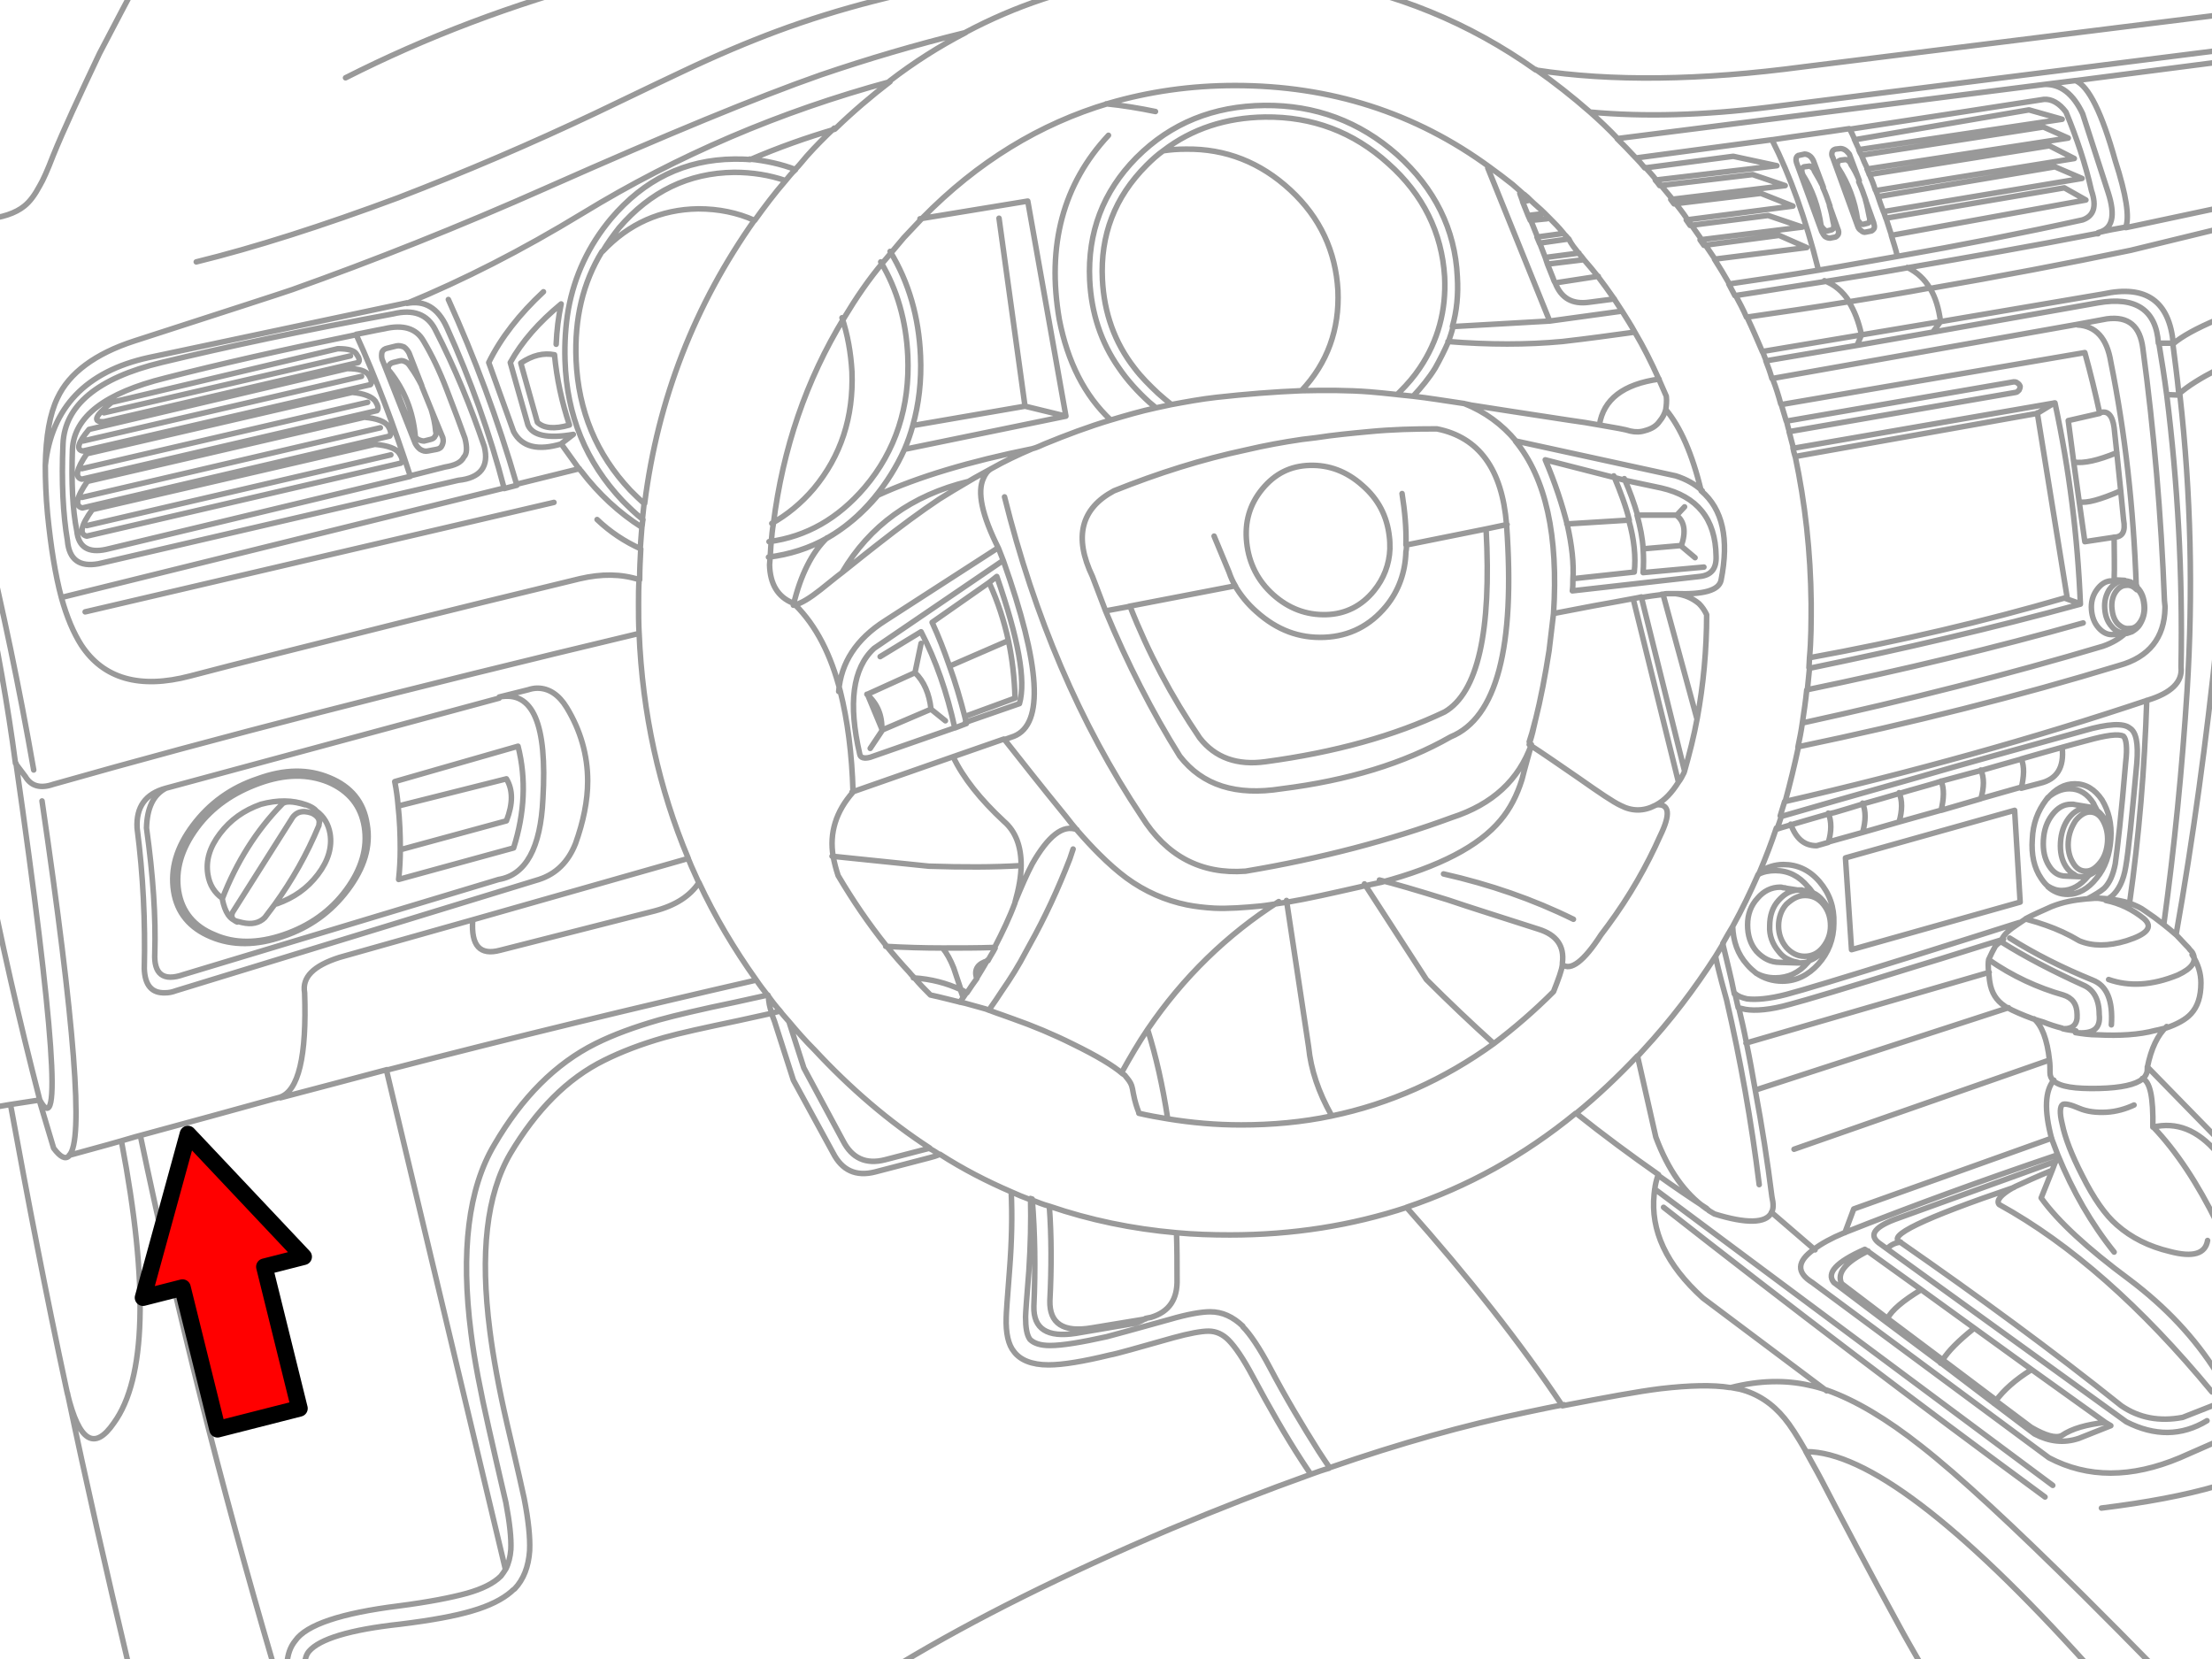 <?xml version="1.0" encoding="utf-8"?>

<!DOCTYPE svg PUBLIC "-//W3C//DTD SVG 1.1//EN" "http://www.w3.org/Graphics/SVG/1.1/DTD/svg11.dtd">
<svg version="1.1" id="Layer_1" xmlns="http://www.w3.org/2000/svg" xmlns:xlink="http://www.w3.org/1999/xlink" x="0px" y="0px"
	 width="400px" height="300px" viewBox="0 0 400 300" enable-background="new 0 0 400 300" xml:space="preserve">
<path fill="none" stroke="#999999" stroke-linecap="round" stroke-linejoin="round" stroke-miterlimit="3" d="M372.906,21.566
	l-36.792,5.499c0.102,0.3,0.302,0.7,0.5,1l32.894-5.099l4.499,1.999l-36.393,5.599c0.102,0.3,0.302,0.6,0.4,1l32.592-5.199
	l4.499,2.301l-35.892,5.797c0.101,0.4,0.301,0.701,0.399,1.101l31.991-5.397l4.899,2.099l-35.893,5.999
	c0.102,0.4,0.301,0.8,0.4,1.199l32.292-5.498l3.898,2.199l-35.19,6.398c0.398,1.299,0.8,2.499,1.1,3.799
	c11.397-2,22.594-4.199,33.491-6.598c2-0.7,2.6-2.398,1.6-5.299c-1.1-4.899-2.698-9.598-4.599-14.197
	c-1.199-1.6-2.599-2.398-3.999-2.299c-11.497,1.8-23.294,3.599-35.091,5.398c0.3,0.601,0.6,1.2,0.898,1.899l31.492-5.397
	L372.906,21.566L372.906,21.566z M376.606,20.567l4.6,14.196c1.399,4.299,0.801,6.697-1.8,7.298c1.601-0.399,3.299-0.7,4.999-1
	c0.699-1.799,0.101-5.798-1.898-11.997c-2.4-8.598-4.801-13.497-7.198-14.497l-5.6,0.7
	C372.607,15.168,374.906,16.969,376.606,20.567z M343.115,46.36c-4.698,0.8-9.396,1.7-14.297,2.5
	c-5.298,0.899-10.697,1.699-16.196,2.5l1.102,2.099c5.397-0.799,10.697-1.699,15.996-2.5c4.998-0.799,9.997-1.599,14.996-2.498
	c11.597-2,22.994-4,34.292-6.199c0.1,0,0.198,0,0.299,0h0.101 M384.405,41.162l0.999-0.199l15.497-3.299 M344.913,48.36
	c1.8,0.9,3.1,2.101,4.1,3.8c12.696-2.201,24.794-4.5,36.291-6.898l15.597-3.799 M375.406,14.568L400.9,11.27 M333.717,27.166
	c-0.301-0.2-0.602-0.301-0.9-0.301l-0.898,0.101c-0.301,0.1-0.5,0.2-0.601,0.5s-0.101,0.7,0.101,1l4.498,12.396
	c0.101,0.4,0.399,0.7,0.601,0.8c0.3,0.301,0.6,0.4,0.899,0.301l1-0.2c0.199-0.101,0.399-0.3,0.5-0.5c0.101-0.3,0-0.601-0.101-1
	l-1.5-4.199c0.3,1,0.5,2.101,0.7,3.099c0.1,0.301,0.1,0.601,0.1,0.801c-0.1,0.199-0.198,0.399-0.398,0.399l-0.8,0.2
	c-0.2,0-0.5,0-0.602-0.3c-0.2-0.2-0.398-0.4-0.499-0.7l-3.5-9.396c-0.1-0.301-0.1-0.601,0-0.801c0.102-0.199,0.2-0.3,0.5-0.399
	l0.8-0.101c0.2,0,0.4,0,0.601,0.2c0.301,0.2,0.399,0.399,0.5,0.7c0.601,0.9,1.101,1.898,1.5,2.898l-1.801-4.799
	C334.216,27.666,334.017,27.365,333.717,27.166z M335.317,25.166c0.3,0.6,0.5,1.199,0.899,1.898 M338.016,31.465
	c0.398,0.899,0.8,1.899,1.1,2.898 M336.615,28.065c0.302,0.8,0.7,1.7,1.102,2.5 M327.218,28.166c-0.3-0.2-0.601-0.301-0.899-0.301
	l-0.898,0.2c-0.302,0-0.5,0.2-0.602,0.5c-0.1,0.3,0,0.7,0.102,1l4.499,12.297c0.198,0.399,0.398,0.7,0.6,0.899
	c0.3,0.199,0.6,0.3,0.899,0.3l1-0.2c0.199-0.1,0.398-0.3,0.5-0.5c0.1-0.3,0.1-0.6-0.102-1l-1.499-4.199c0.3,1,0.5,2,0.7,3.1
	c0.1,0.3,0.1,0.5,0.1,0.8c-0.1,0.3-0.199,0.399-0.399,0.5l-0.8,0.2c-0.2,0-0.399-0.1-0.601-0.301c-0.2-0.199-0.398-0.399-0.5-0.699
	l-3.397-9.397c-0.102-0.3-0.102-0.6-0.102-0.8c0.102-0.2,0.2-0.3,0.4-0.4l0.8-0.1c0.199-0.1,0.399,0,0.6,0.2
	c0.3,0.2,0.399,0.399,0.499,0.7c0.602,1,1.102,1.898,1.602,2.898l-1.8-4.799C327.718,28.666,327.519,28.365,327.218,28.166
	L327.218,28.166z M341.015,39.362l1,3.099 M330.916,37.264c-0.398-1.2-0.8-2.299-1.3-3.398 M332.416,30.364
	c1.8,2.8,3,5.898,3.5,9.398 M325.919,31.465c1.799,2.799,2.897,5.898,3.397,9.397 M337.416,36.264c-0.4-1.2-0.802-2.299-1.302-3.398
	 M339.615,35.563c0.3,0.899,0.601,1.8,0.999,2.799 M349.013,52.16c1,1.599,1.6,3.698,1.898,5.998l29.394-4.998
	c7.798-1.701,11.997,1.299,12.697,8.998c1.5-1.301,4.197-2.8,7.998-4.399 M350.911,58.158l-1.398,1.899l29.893-5.299
	c6.798-1.2,10.497,1.3,10.897,7.298h2.6c0.399,3.099,0.799,6.099,1.1,9.197c1.699-1.5,4-2.898,6.898-4.398 M329.918,50.76
	c1.799,0.699,3.299,1.898,4.498,3.799c4.998-0.8,9.896-1.6,14.695-2.499 M350.911,58.158l-14.297,2.399l-0.799,1.899l13.696-2.399
	 M334.317,54.559c1,1.6,1.799,3.6,2.299,5.999l-17.896,2.999c0.2,0.6,0.5,1.199,0.7,1.8 M376.705,112.645
	c-15.896,4.499-32.593,8.498-49.987,12.098c-0.199,2-0.499,3.998-0.799,5.998c19.193-4.199,37.29-8.798,54.386-13.896
	c1.7-0.601,3-1.399,3.999-2.3h-0.101l-2,0.201c-0.999,0.1-1.898-0.301-2.698-1.199c-0.8-0.9-1.199-2-1.3-3.299
	c-0.101-1.301,0.199-2.5,0.899-3.5c0.699-1,1.499-1.6,2.499-1.699h0.7c0.1-2.699,0-5.299,0-7.898l-5.299,0.801l-1-7.099
	l-0.999-7.198l-1-7.598l5.697-1.301c-0.8-3.698-1.698-7.397-2.698-10.997l-54.888,9.397l0.9,3l41.089-7.099c0.301,0,0.5,0,0.7,0.2
	c0.2,0.101,0.4,0.3,0.5,0.6c0,0.301-0.1,0.5-0.2,0.7c-0.199,0.2-0.398,0.399-0.6,0.399l-40.989,7.1c0.3,1,0.5,2,0.799,2.999
	l47.288-8.198c2.601,12.098,4.101,24.194,4.601,36.391c-15.696,4.3-31.992,8.099-48.988,11.598l-0.399,3.999 M324.219,80.953
	c0.1,0.5,0.2,1,0.398,1.6l43.79-7.799l3.101-1.898 M390.403,62.158c0.5,2.998,1,6.098,1.399,9.196l2.398,0.101
	c2,17.896,2.399,35.69,1.3,53.387c-0.898,14.197-2.3,28.293-4.198,42.189 M335.817,62.457l-16.496,2.799
	c0.399,1,0.799,2.099,1.101,3.199l55.186-9.797l5.399-1c3.898-0.5,5.999,1.299,6.498,5.397c2,14.896,3.3,30.093,3.898,45.589l0.1,1
	v0.299c-0.1,5.399-2.898,8.898-8.298,10.398c-17.995,5.499-37.391,10.396-57.984,14.695c-0.7,3.299-1.5,6.599-2.399,9.897
	c22.994-5.299,44.889-11.397,65.483-18.295c4.299-1.3,6.397-3.299,6.099-5.999c0.3-16.896-0.6-33.292-2.6-49.288 M375.705,58.758
	c3.301,0.199,5.3,2.398,5.998,6.697c2.601,12.897,4.101,26.395,4.601,40.49l0.2,0.301c0.799,0.799,1.198,1.898,1.299,3.198
	s-0.2,2.399-0.799,3.399c-0.4,0.699-1,1.1-1.5,1.4c-0.302,0.1-0.601,0.199-0.9,0.299h-0.3 M379.704,74.653
	c1.399-0.5,2.301,0.4,2.601,2.699l0.5,4.699l0.699,6.799l0.5,5.099c0.399,2.199-0.2,3.199-1.801,3.199 M375.007,83.552
	c1.799,0.3,4.397-0.3,7.798-1.7 M376.006,90.75c1.3,0.299,3.799-0.4,7.498-2 M237.84-3.727c14.497,2.398,27.793,7.798,39.891,16.396
	c13.597,2.099,29.793,1.898,48.488-0.601L400.8,2.771 M386.404,105.945v0.301c0,0.1,0.102,0.199,0.102,0.299l0.198,0.201
	c0.601,0.699,0.899,1.6,1,2.698c0.101,1.101-0.101,2.101-0.6,2.899c-0.5,0.8-1.1,1.3-2,1.3l-0.699,0.799 M384.203,114.443
	c-0.3,0-0.601,0-0.898-0.1c-0.5-0.2-1-0.5-1.4-1c-0.8-0.9-1.199-1.899-1.3-3.299c-0.1-1.301,0.2-2.399,0.8-3.399
	c0.5-0.7,1.102-1.2,1.8-1.5c0.2-0.101,0.399-0.101,0.601-0.2h0.399l-2-0.1 M384.304,105.047c0.3,0,0.7,0.1,1,0.199
	c0.398,0.201,0.7,0.4,1,0.701 M385.004,113.645c-0.801,0.1-1.5-0.3-2.101-0.9c-0.6-0.699-0.898-1.599-1-2.699
	c-0.1-1.1,0.102-2.1,0.602-2.898c0.5-0.8,1.198-1.3,1.999-1.3c0.698-0.101,1.3,0.2,1.898,0.8 M368.407,74.653l5.398,33.392
	l-0.5,0.101l2.799,1 M370.008,144.637c-1.5,2-2.4,4.299-2.5,7.099c-0.199,2.8,0.3,5.198,1.6,7.099c0.4,0.6,0.8,1.1,1.2,1.398
	c0.8,0.5,1.6,0.801,2.499,0.801c1.8,0,3.398-0.9,4.799-2.601l0.1-0.101c-0.398,0.101-0.799,0.201-1.198,0.201h-0.4l-2.499-0.102
	c-1.3,0-2.299-0.6-3.099-1.898c-0.802-1.3-1.101-2.8-1-4.6c0.1-1.801,0.6-3.299,1.6-4.6c0.999-1.299,2.1-1.899,3.399-1.899h0.398
	l0.5,0.101l2.399,0.399c0.398,0.101,0.898,0.2,1.3,0.399c-0.2-0.399-0.4-0.699-0.5-1c-1.102-1.799-2.6-2.698-4.399-2.698
	c-1.398,0-2.698,0.6-3.897,1.599L370.008,144.637L370.008,144.637z M372.906,135.14c-2.5,0.7-4.999,1.399-7.397,2.099
	c0.6,1.4,0.5,3.1,0,5.299l3.398-0.899C371.906,140.938,373.307,138.838,372.906,135.14c1.399-0.399,2.898-0.8,4.398-1.2
	c3.6-1,5.799-1.299,6.698-0.799c0.5,0.5,0.699,2.1,0.399,4.6c-0.801,9.598-1.5,15.695-1.898,18.494c-0.4,2-1,3.398-2,4.398
	c-0.7,0.601-1.699,1.199-2.999,1.9l1.3-0.102h0.898l1.601,0.102c0.1-0.102,0.3-0.301,0.5-0.4c1.3-1.1,2.198-2.898,2.6-5.398
	c0.5-2.799,1.101-8.998,1.999-18.695c0.3-3.599-0.1-5.697-1.3-6.397c-1.1-0.899-3.898-0.8-8.298,0.5
	c-11.497,3.198-21.694,5.999-30.593,8.598c-10.197,2.899-18.296,5.199-24.095,6.898c-0.198,0.7-0.5,1.5-0.8,2.3
	c0.8-0.3,1.7-0.5,2.601-0.8c2.1-0.601,4.397-1.3,6.897-2l0.899-0.2c1.699-0.5,3.398-1,5.299-1.6c2.1-0.601,4.299-1.2,6.599-1.9
	c0.999-0.3,1.999-0.6,3.1-0.898c1.398-0.4,2.898-0.801,4.398-1.301c2.3-0.6,4.698-1.3,7.099-1.898
	c2.398-0.7,4.898-1.399,7.397-2.101 M376.205,158.533c-0.399,0-0.8-0.101-1.1-0.399c-0.6-0.3-1.1-0.8-1.5-1.399
	c-0.8-1.199-1.1-2.699-1-4.398c0.102-1.699,0.602-3.198,1.5-4.398c0.7-0.898,1.499-1.5,2.399-1.699c0.3-0.1,0.6-0.1,0.899-0.1h0.399
	 M370.206,144.437c1.5-1.799,3.101-2.699,4.999-2.699c2,0,3.601,1,4.898,2.899c1.2,2,1.8,4.299,1.6,7.099
	c-0.198,2.8-0.999,5.198-2.599,7.099c-1.5,1.898-3.3,2.898-5.199,2.898c-1.398,0-2.599-0.5-3.599-1.4 M324.617,82.451
	c1.801,8.498,2.801,17.297,2.9,26.694c0,3.299,0,6.599-0.301,9.797c16.396-3,31.691-6.598,46.089-10.797 M327.218,118.942
	l-0.101,1.8 M325.919,130.74c-0.2,1.5-0.5,2.898-0.802,4.398 M351.013,141.237c0.6,1.4,0.5,3.199,0,5.3l7.197-2.101
	c0.601-2.101,0.601-3.799,0-5.199 M381.305,177.129c3.699,1.299,7.798,1.1,12.497-0.802c2.6-1.198,3.499-2.499,2.698-3.999
	c-0.1-0.198-0.3-0.398-0.5-0.599c-0.199-0.301-0.5-0.601-0.8-0.9c-0.5-0.5-1-1.1-1.6-1.698c-0.699-0.602-1.5-1.301-2.399-2
	c-1-0.801-2.1-1.6-3.299-2.399c-0.8-0.601-1.7-0.999-2.8-1.399c-1.199-0.399-2.399-0.6-3.898-0.799c-0.101,0.1-0.3,0.1-0.399,0.299
	c2.5,0.5,4.799,1.601,6.897,3.3c1.699,1.5,0.601,2.8-3.198,3.999c-3.3,1-6.1,1-8.498,0c-1.999-1.199-3.999-2.1-5.998-2.799
	c-1.101-0.4-2.101-0.701-3.199-1c-0.2-0.101-0.4-0.101-0.601-0.101c-0.399,0.3-0.801,0.5-1.199,0.8c-0.9,0.6-1.601,1.1-2.101,1.6
	c-0.398,0.4-0.699,0.801-0.898,1.199v0.101c0,0.101-0.102,0.301-0.102,0.399c4.3,2.699,9.299,5.3,14.798,7.799
	c1.898,0.8,2.897,2.6,2.897,5.299c0.301,2.6-1.1,3.6-4.298,3.3c1.199,0.199,2.599,0.399,3.998,0.399c4,0.199,7.499,0,10.498-0.801
	c0.6-0.1,1.2-0.3,1.799-0.399c2.1-0.699,3.699-1.601,4.6-2.6c1.199-1.3,1.8-3.1,1.8-5.599c0-1.7-0.5-3.398-1.6-5.099 M362.11,170.23
	c-0.4,0.1-0.898,0.399-1.3,0.899c-0.399,0.699-0.8,1.5-1.2,2.398c4.3,2.999,8.898,5.1,13.497,6.398c1.6,0.5,2.499,1.6,2.499,3.6
	c0.102,1.699-0.799,2.6-2.599,2.499c0.8,0.2,1.6,0.3,2.398,0.399 M323.82,149.035c0.999,2.7,2.499,3.899,4.698,3.899l2.1-0.601
	c0.601-2,0.601-3.799,0-5.299 M327.819,161.433c-0.3-0.399-0.5-0.7-0.9-1.101c-1.6-1.899-3.498-2.898-5.897-2.898
	c-1.1,0-2.199,0.2-3.099,0.699c-1.4,3.199-2.899,6.299-4.601,9.398c0.102,2.698,0.899,4.997,2.601,6.896
	c0.5,0.601,1.1,1.101,1.698,1.6c1,0.5,2.101,0.8,3.399,0.8c2.3,0,4.299-0.898,5.897-2.799l0.102-0.101c-0.4,0.101-0.9,0.2-1.5,0.2
	h-0.5l-3.199-0.101c-1.6,0-2.999-0.7-4.199-2c-1.1-1.299-1.6-2.898-1.6-4.798s0.6-3.499,1.8-4.8c1.101-1.299,2.5-1.999,4.101-1.999
	c0.1,0,0.299,0,0.499,0.101c0.199,0,0.399,0,0.6,0.1l2.6,0.4h0.102h0.1h0.3C326.718,161.033,327.319,161.133,327.819,161.433
	c0.699,0.3,1.299,0.8,1.799,1.399c1.101,1.299,1.7,2.799,1.7,4.599s-0.601,3.398-1.7,4.599c-0.698,0.8-1.6,1.4-2.499,1.7
	 M325.117,174.029c-0.5-0.101-0.999-0.2-1.398-0.398c-0.8-0.302-1.5-0.802-2.101-1.602c-1.1-1.299-1.698-2.898-1.599-4.599
	c0-1.8,0.499-3.399,1.599-4.599c0.9-1,1.801-1.601,2.899-1.801c0.4-0.1,0.8-0.1,1.2-0.1h0.1 M326.418,161.932
	c1.3,0,2.398,0.5,3.3,1.602c0.898,1.1,1.299,2.398,1.299,3.897c0,1.5-0.5,2.8-1.399,3.898c-0.898,1.1-1.999,1.601-3.299,1.601
	s-2.398-0.602-3.299-1.601c-0.9-1.1-1.4-2.398-1.4-3.898c0-1.499,0.5-2.899,1.4-3.897
	C324.118,162.533,325.117,161.932,326.418,161.932L326.418,161.932z M321.22,149.735c-0.899,2.699-1.899,5.3-2.999,7.898
	c1.3-0.802,2.699-1.302,4.299-1.302c2.499,0,4.698,1,6.498,3.101s2.699,4.599,2.6,7.498c0,2.898-1,5.397-2.8,7.397
	c-1.799,1.999-3.999,3.101-6.498,3.101c-1.8,0-3.398-0.5-4.799-1.5 M330.717,152.234l6.099-1.699c0.601-2.1,0.601-3.898,0-5.299
	 M359.61,173.529c-0.1,0.5-0.1,1.3,0,2.399c0.102,0.5,0.102,1.1,0.2,1.6c0.3,2,1.2,3.399,2.7,4.398c0.1,0.101,0.3,0.2,0.5,0.301
	c1.099,0.6,2.697,1.3,4.598,1.999c0.602,0.2,1.2,0.4,1.9,0.6c1,0.4,2.199,0.802,3.398,1.101 M336.816,150.535l6.599-1.898
	c0.601-2.1,0.601-3.898,0-5.299 M365.109,166.832c-5.299,1.699-11.696,3.698-19.295,6.099c-12.497,3.897-20.095,6.198-22.794,6.896
	c-3.1,0.802-5.499,1-7.099,0.802c-0.899-0.2-1.7-0.5-2.199-1l0.6,2.6c0.399,0.1,0.8,0.199,1.3,0.3
	c1.801,0.3,4.498,0.101,7.998-0.899c2.699-0.699,10.397-2.999,22.896-6.897c5.998-1.8,11.197-3.499,15.796-4.898 M333.717,155.134
	l30.592-8.599l1,16.596l-30.492,8.6L333.717,155.134z M381.105,152.234c-0.1,1.4-0.5,2.699-1.3,3.699c-0.799,1-1.601,1.6-2.6,1.6
	c-1,0-1.8-0.5-2.398-1.6c-0.602-1-0.9-2.299-0.8-3.699c0.1-1.499,0.6-2.699,1.3-3.799c0.799-1,1.699-1.6,2.599-1.6
	c1,0,1.8,0.5,2.399,1.6C380.906,149.535,381.204,150.834,381.105,152.234z M379.006,146.436c0.499,0.3,0.999,0.8,1.398,1.4
	c0.8,1.199,1.101,2.699,0.999,4.397c-0.1,1.7-0.6,3.199-1.6,4.399c-0.601,0.8-1.299,1.3-1.999,1.6 M377.406,162.533
	c-2.3,0.199-4.398,0.6-6.397,1.398c-1.801,0.8-3.4,1.5-4.699,2.199 M380.906,162.732c-0.7-0.199-1.399-0.301-2.2-0.4
	 M367.808,184.227c1.399,1.2,2.398,3.699,2.8,7.498c0.1,0.7,0.1,1.4,0.1,2.3c0,0.5,0.2,1,0.602,1.399
	c1.199,1.1,3.897,1.5,8.297,1.398c3.999-0.1,6.599-0.699,7.799-1.699c0.399-0.3,0.601-0.6,0.8-1.1c0.101-0.3,0.101-0.7,0.101-1
	c0.7-3.499,1.898-5.898,3.499-7.396 M363.408,169.631c4.6,2.897,9.599,5.397,14.996,7.598c2.601,1,3.699,3.699,3.399,8.098
	 M358.111,144.437l7.398-2.101 M343.413,148.636l7.498-2.101 M388.202,126.642c-0.399,12.397-1.398,24.594-3.1,36.591
	 M393.502,169.031c3.099-17.496,5.498-35.291,7.397-53.388 M387.404,195.024c1.399,0.499,1.999,3.398,1.899,8.797
	c4.299-0.999,8.098,0.5,11.598,4.601 M389.303,203.722c4.299,4.499,8.098,10.298,11.598,17.396 M385.904,199.822
	c-1.499,0.7-3.199,1.2-4.998,1.301c-1.8,0.101-3.499-0.101-4.898-0.699c-1.601-0.7-2.601-0.9-2.999-0.7
	c-0.5,0.3-0.601,1.5-0.101,3.5c0.499,2.499,1.699,5.598,3.6,9.297c2.1,4.199,4.198,7.198,6.299,8.998
	c2.599,2.299,5.798,3.897,9.598,4.799c4.198,1.101,6.398,0.4,6.798-2 M371.406,195.324c-1.6,1.899-1.8,5.398-0.398,10.598
	l1.099,2.898c2.7,6.6,6.099,12.497,10.198,17.597 M371.108,211.62l0.6-1.6l-29.093,10.497c-3.898,1.5-4.799,2.999-2.5,4.499
	l1.102,0.8c0.698-0.7,1.499-1.1,2.499-1.199c-2.8-1,3.999-4.3,20.494-9.896l0.101-0.102
	C366.009,213.819,368.207,212.819,371.108,211.62l-2,4.999c2.999,4.198,8.299,9.099,15.996,14.797
	c6.498,4.897,11.798,10.496,15.797,16.896 M372.107,208.82l-0.399,1.3 M337.816,226.316l9.598,6.898l19.896,14.396l13.396,9.599
	l0.999,0.6l-5.798,2.3c-2.698,0.899-5.299,0.601-7.998-0.801l-7.397-5.598l-9.599-7.3l-9.896-7.397l-9.397-7.099
	c-1.399-1.698,0.4-3.698,5.6-5.998L337.816,226.316L337.816,226.316z M372.107,208.82c-14.196,4.799-26.993,9.498-38.59,14.098
	c-2.399,1-4.199,1.999-5.499,2.999c-3.1,2.199-3.199,4.198-0.3,5.999l42.79,31.691c6.998,3.698,14.896,3.698,23.692,0l6.6-2.898
	 M341.015,239.013c0.1-0.2,0.2-0.399,0.3-0.601l-8.298-6.298c-0.899-1.898,0.7-3.898,4.799-5.897 M347.412,233.215
	c-3.3,1.999-5.299,3.697-6.099,5.197l9.998,7.498c0.999-1.6,2.799-3.397,5.398-5.498 M333.615,222.917l1.601-4.3l35.792-12.797
	 M388.904,300.798c-3.7-3.8-7.799-7.898-12.098-12.197c-12.697-12.597-22.494-21.694-29.394-27.093
	c-6.197-4.899-11.896-8.298-16.996-10.099c-1.1-0.399-2.198-0.699-3.198-0.899c-4.299-0.999-9.099-0.899-14.196,0.399
	c0.6,0.101,1.1,0.2,1.6,0.301c3.199,0.8,5.898,2.6,8.099,5.299c1,1.2,2.3,3.198,3.898,5.998c10.697,0,27.594,12.797,50.688,38.391
	 M360.61,253.81c0.102-0.2,0.301-0.4,0.4-0.6l-9.697-7.3c-0.2,0.2-0.3,0.4-0.4,0.602 M326.519,262.407
	c0.8,1.5,1.799,3.199,2.799,5.1c4.101,7.897,8.698,16.596,13.896,26.094c1.398,2.6,2.799,4.999,3.999,7.099 M341.215,225.816
	l43.289,31.292c5.099,2.601,9.998,2.601,14.596-0.2 M343.615,224.617c14.098,9.797,27.493,19.596,39.989,29.594
	c3.2,2.197,6.899,2.897,11.098,2.099l6.1-2.399 M380.704,257.209c-3.398,0.398-5.999,1.1-7.897,2.398c-1.1,0.5-2.899,0-5.498-1.5
	l-6.398-4.799c1.399-1.899,3.499-3.799,6.398-5.599 M380.005,272.705c8.098-1,15.097-2.3,20.896-3.998 M400,251.71
	c-12.798-15.496-25.595-26.794-38.49-33.893c-0.601-0.699,0.3-1.8,2.599-3.099 M388.303,192.925l12.598,12.896 M324.419,207.82
	l46.089-16.096 M328.818,48.761c-2.299-9.198-5.099-16.996-8.396-23.494c-8.099,1.101-16.296,2.199-24.595,3.299
	c0.601,0.601,1.101,1.2,1.601,1.8l15.996-2.101l7.896,1.7l-21.994,2.6c0.3,0.301,0.5,0.6,0.8,1l16.797-2l5.897,2l-20.694,2.5
	c0.199,0.301,0.398,0.5,0.6,0.801l15.696-1.899l5.799,2.299l-19.295,2.5c0.198,0.3,0.5,0.7,0.698,1l14.098-1.8l6.199,2.1
	l-18.496,2.301c0.199,0.299,0.5,0.699,0.699,1l13.598-1.8l4.998,2.199l-16.695,2.101c0.899,1.398,1.8,2.898,2.599,4.299
	 M297.526,30.265c0.6,0.7,1.3,1.399,1.899,2.2 M369.706,15.269l-77.279,9.798c1.1,1.1,2.198,2.199,3.198,3.299l0.2,0.2
	 M285.529,45.86c0.3,0.3,0.601,0.7,0.9,1.101c0.898,1,1.699,2,2.499,3c1,1.3,1.999,2.699,2.898,3.998c0.5,0.801,0.999,1.5,1.499,2.3
	c0.8,1.3,1.601,2.5,2.3,3.799c1.601,2.698,2.999,5.499,4.3,8.397c0.5,1.1,0.898,2.1,1.398,3.199c0.102,0.899,0,1.7-0.1,2.399
	c2.6,3.099,4.799,7.998,6.397,14.696c3.898,3.299,5.1,8.697,3.6,16.195c-0.399,1.801-3.1,2.6-8.298,2.399
	c1.698,0.2,3.1,0.8,4.299,1.8c0.601,0.6,1,1.2,1.398,2c0,6.398-0.6,12.697-1.698,18.695c-0.601,3.299-1.399,6.397-2.301,9.597
	l-0.1,0.3c-0.3,0.6-0.6,1.2-1,1.699c-1.199,1.9-2.499,3.299-3.999,4.1c2.4-0.201,2.6,1.699,0.7,5.598
	c-2.399,5.398-5.498,10.897-9.498,16.297l-1.199,1.6c-3.099,4.799-5.499,6.6-6.998,5.398c-0.1,1-0.7,2.6-1.6,4.898
	c-3.499,3.499-7.1,6.599-10.798,9.397c-8.997,6.499-18.796,10.896-29.394,13.097c-5.198,1.101-10.697,1.601-16.296,1.601
	c-4.599,0-8.997-0.399-13.297-1.101c-1.799-0.3-3.499-0.6-5.198-1c0-0.199-0.1-0.3-0.1-0.398c-0.2-0.5-0.602-1.602-0.9-3.199
	c-0.1-0.601-0.2-1.101-0.3-1.4c-0.2-0.6-0.6-1.099-1.1-1.699c-0.101-0.199-0.301-0.3-0.601-0.5c-1.6-1.398-4.599-3.198-8.897-5.299
	c-3.6-1.799-7.198-3.299-10.897-4.599c-1.3-0.5-2.6-0.899-3.898-1.399c-0.101,0-0.101-0.1-0.301-0.1l-0.5-0.2l-0.3-0.101
	c-1.199-0.301-2.398-0.699-3.599-0.999l-0.9-0.2c-1.699-0.4-3.499-0.9-5.397-1.3c-1-1-2-2-2.899-3.101c-0.3-0.3-0.7-0.698-1-1.1
	c-1.398-1.499-2.699-2.999-3.999-4.599c-3.299-4.1-6.199-8.397-8.798-12.798c-0.4-1.199-0.7-2.398-0.9-3.498
	c-0.699-4.199,0.5-8.099,3.6-11.598c-0.2-6.999-1-12.997-2.299-18.195c-1.7-6.697-4.398-11.896-8.099-15.596h-0.1
	c-0.101-0.199-0.3-0.3-0.4-0.4c-2.7-1.1-4.099-3.398-4.199-6.897l0.101-1.299v-0.2c0.1-0.9,0.1-1.8,0.2-2.6
	c0.1-1.101,0.199-2.299,0.399-3.399c1.7-13.497,5.898-25.894,12.796-37.19c2.101-3.5,4.399-6.898,7.1-10.098l1.6-1.9
	c0.699-0.8,1.399-1.699,2.101-2.5c1.099-1.199,2.198-2.299,3.299-3.498c9.998-10.197,21.294-17.097,33.791-20.795
	c7.198-2.1,14.797-3.199,22.795-3.199c17.195,0,32.592,4.898,46.089,14.796c1.399,1,2.699,2,4.099,3.1l0,0
	c0.601,0.5,1.101,1,1.699,1.5c0.102,0.101,0.2,0.2,0.4,0.3c0.399,0.301,0.8,0.7,1.1,1c0.8,0.799,1.7,1.5,2.499,2.299l0.9,0.9
	c0.898,0.898,1.8,1.799,2.599,2.799c0.2,0.301,0.5,0.5,0.7,0.799c0.101,0.101,0.2,0.2,0.3,0.301
	C284.129,44.162,284.827,44.961,285.529,45.86L285.529,45.86z M300.225,33.364c0.7,0.8,1.3,1.601,2,2.399 M305.622,40.362
	c0.602,0.9,1.301,1.8,1.9,2.699 M302.823,36.563c0.7,0.899,1.5,1.899,2.101,2.799 M308.223,44.062c0.6,0.899,1.3,1.899,1.898,2.799
	 M400.901,9.17l-80.88,10.197c-11.897,1.5-22.695,1.799-32.492,0.899c1.699,1.5,3.398,3.101,4.999,4.799 M274.83,34.963l0.102,0.301
	h0.199 M276.33,36.264l-1,0.199l1,2.5l2.499-0.299 M276.33,38.963l0.399,0.899l2.999-0.3 M283.328,43.262l-4.897,0.699l0.999,2.601
	l6.099-0.8 M282.328,42.262l-4.397,0.6l0.5,1.2 M279.43,46.561l0.399,1.2l6.6-0.8 M276.829,39.862l1.2,3 M274.932,35.264l0.398,1.1
	 M279.829,47.761l1,2.499c0.101,0.3,0.199,0.6,0.399,0.9l7.798-1.201 M200.448,24.467c-8.197,8.798-11.196,19.895-8.896,33.292
	c1.5,7.698,4.599,13.797,9.298,18.196c2.699-0.801,5.397-1.601,8.198-2.201l-1.2-1c-2.101-1.898-3.999-3.998-5.499-6.198
	c-3.299-4.699-4.999-9.997-5.298-15.896c-0.4-8.599,2.398-15.996,8.396-22.096l0.102-0.1c6.197-6.199,13.896-9.297,23.094-9.398
	c9.197-0.1,17.195,2.898,23.994,8.898c6.798,6.099,10.497,13.496,10.896,22.095c0.199,3.199-0.101,6.198-0.899,8.998l17.596-1
	l-11.196-27.693 M209.048,73.754c0.898-0.2,1.799-0.399,2.799-0.601c-0.8-0.6-1.601-1.3-2.399-2c-1.6-1.5-3.1-2.999-4.299-4.599
	c-3.599-4.6-5.499-9.997-5.799-15.996c-0.399-7.998,2.2-14.896,7.998-20.694c1-1,2-1.899,2.999-2.6
	c5.199-3.999,11.396-5.999,18.396-6.099c8.6-0.101,15.996,2.699,22.295,8.397c6.299,5.599,9.697,12.497,10.197,20.495
	c0.3,6.1-1.199,11.597-4.499,16.496c-1,1.5-2.199,2.898-3.599,4.299l-0.5,0.5c0.898,0.1,1.898,0.2,2.898,0.3
	c1.5-1.6,2.899-3.299,3.999-5.099c0.899-1.6,1.699-3.199,2.399-4.799c0.3-0.899,0.6-1.699,0.8-2.6 M210.347,27.266
	c1.3-0.2,2.6-0.3,4.1-0.3c7.198-0.101,13.496,2.398,18.896,7.397c5.397,4.999,8.196,11.098,8.598,18.196
	c0.3,6.998-1.899,13.097-6.599,18.095c4.299-0.1,8.396-0.1,12.297,0.2c1.399,0.101,3.1,0.3,5.099,0.5 M259.834,77.554
	c7.599,1.5,11.798,7.298,12.598,17.296c1.6,22.193-1.8,34.99-10.098,38.391c-8.397,4.799-18.597,7.897-30.594,9.397
	c-8.196,1.299-14.296-0.601-18.395-5.899c-4.999-7.998-9.498-16.796-13.396-26.193c-0.801-2.1-1.6-4.198-2.399-6.297
	c-3.399-7.099-2.101-12.297,3.898-15.496c7.998-3.199,15.896-5.699,23.896-7.398c3.397-0.8,6.697-1.398,10.098-1.898
	c0.799-0.101,1.699-0.201,2.499-0.301c3.199-0.5,6.398-0.8,9.598-1.1C251.637,77.653,255.736,77.554,259.834,77.554L259.834,77.554z
	 M251.237,97.049c0.102,0.699,0.102,1.398,0.102,2.199c-0.102,2.799-1.101,5.398-2.899,7.598c-2.199,2.699-5.099,4.199-8.598,4.299
	c-3.601,0.1-6.798-1.1-9.599-3.6c-2.799-2.5-4.398-5.698-4.799-9.397c-0.399-3.698,0.5-6.897,2.799-9.698
	c2.301-2.799,5.101-4.199,8.6-4.299s6.697,1.1,9.497,3.6C249.238,90.25,250.837,93.35,251.237,97.049z M255.535,71.654
	c2.699,0.301,5.698,0.799,9.099,1.299c0.499,0.101,0.898,0.2,1.398,0.301c3.8,0.6,9.599,1.5,17.496,2.699
	c2.199,0.301,4.1,0.601,5.698,0.9c0.7-4.6,4.299-7.398,10.798-8.298 M264.734,72.955c3.8,1.5,6.898,3.799,9.397,6.797l28.894,6.299
	c1.899,0.6,3.499,1.5,4.799,2.699 M272.531,94.85l-3.8,0.8c1,18.595-1.5,29.593-7.498,33.091
	c-8.998,4.299-19.795,7.299-32.392,8.998c-5.1,0.7-9.1-0.699-11.897-4.299c-5.099-7.499-9.298-15.396-12.597-23.794l-4.299,0.799
	 M313.822,53.359c0.7,1.301,1.399,2.6,2,3.999c6.298-0.899,12.396-1.8,18.495-2.8 M315.921,57.358c1,2.099,1.898,4.199,2.799,6.298
	 M261.834,61.756c7.397,0.601,14.297,0.601,20.694,0c4.398-0.5,8.798-1.1,13.098-1.698 M281.23,51.16c1.1,2.799,3.1,3.898,6.099,3.5
	l4.6-0.601 M289.228,76.854c2.899,0.5,4.699,0.8,5.599,1.1c0.899,0.2,1.799,0.2,2.699-0.1c1.1-0.3,2-0.8,2.6-1.7
	c0.5-0.6,0.899-1.299,1.101-2.099 M300.425,88.25c6.498,1.5,9.798,5.6,9.896,12.297c0.101,2.3-0.898,3.5-2.999,3.699l-22.994,2.6
	c0.101-0.7,0.101-1.299,0.101-1.999c0.2-3-0.2-6.3-1-9.897c-0.899-3.6-2.199-7.599-3.999-11.798l12.497,3.199l1.898,0.5
	L300.425,88.25L300.425,88.25z M293.727,86.551c1,2.3,1.8,4.498,2.398,6.599h7.099l1.398-1.5 M283.328,94.748l11.297-0.699
	c-0.6-2.5-1.6-5.1-2.799-7.998 M320.52,68.455c0.6,1.5,1.1,3.101,1.5,4.6 M277.731,12.569c3.299,2.3,6.599,4.898,9.798,7.698
	 M280.23,58.059c4.399-0.6,8.798-1.2,13.097-1.8 M166.358,39.563l19.495-3.199l6.898,38.891l-29.193,5.998
	c-1.4,3.101-3.199,6-5.499,8.799c-5.199,6.299-11.597,9.798-19.095,10.697 M200.85,75.953c-3.999,1.2-7.998,2.699-11.897,4.299
	c-0.699,0.301-1.5,0.701-2.3,0.9c-2.599,1.1-5.099,2.299-7.397,3.6c-0.7,0.399-1.101,1-1.4,1.699c-1.2,2.5-0.3,6.698,2.7,12.696
	c0.3,0.8,0.6,1.5,0.898,2.3c6.698,18.896,7.398,29.492,1.899,31.691l-1.7,0.6c3,3.799,6.6,8.398,11.098,13.896
	c0.7,0.9,1.399,1.8,2.101,2.6c1.299,1.5,2.599,2.899,3.898,4.198c1.699,1.7,3.3,3.101,4.898,4.3c3.399,2.499,7.099,4.1,10.997,4.898
	c1.5,0.3,3.2,0.5,4.999,0.6c2.499,0.1,5.299-0.1,8.397-0.398c1-0.101,2.1-0.301,3.399-0.5l1.399-0.201
	c3.599-0.6,7.998-1.6,13.296-2.799c0.301-0.101,0.601-0.101,0.899-0.199c0.899-0.2,1.899-0.399,2.799-0.6
	c10.397-2.801,17.597-6.5,21.495-11.199c1.699-2,2.999-4.498,3.898-7.397c0.601-2.399,1.2-4.399,1.6-5.897l0.102-0.4
	c-2.3,6.398-6.998,10.797-14.396,13.197c-11.098,4.1-23.594,7.397-37.291,9.697c-7.998,0.6-14.296-2.699-18.795-9.897
	c-11.198-16.796-19.395-36.091-24.794-57.786 M192.752,75.254l-7.398-1.801l-20.295,3.5c-0.4,1.5-0.9,2.898-1.5,4.299
	 M175.156,87.051c-10.297,2.5-17.896,7.998-22.895,16.496c3.398-2.699,5.499-4.399,6.299-5c4.199-3.299,7.998-6.098,11.297-8.297
	C171.456,89.25,173.257,88.15,175.156,87.051c1.3-0.801,2.699-1.5,4.1-2.299 M160.96,45.461c3.398,5.599,5.197,11.896,5.499,18.896
	c0.199,4.499-0.301,8.698-1.399,12.597 M211.847,73.154c2.699-0.5,5.397-1,8.098-1.3c5.399-0.601,10.498-1,15.396-1.2
	 M200.05,18.768c2.999,0.3,5.999,0.8,8.896,1.4 M180.655,39.463l4.699,33.992 M268.733,95.648l-14.396,2.898
	c0,0.4,0,0.801-0.101,1.201c-0.101,3.699-1.3,7.098-3.6,9.897c-2.899,3.499-6.599,5.397-11.098,5.599
	c-4.599,0.199-8.598-1.301-12.297-4.6c-1.601-1.4-2.898-2.999-3.898-4.699l-19.195,3.7 M223.445,106.045
	c-0.5-0.799-0.899-1.698-1.2-2.599l-2.698-6.499 M159.159,118.742l7.398-4.498c2.699,5.198,4.699,10.996,6.098,17.396l2.101-0.8
	l-0.301-1.301c-0.8-3.099-1.699-6.197-2.8-9.196c-0.898-2.601-1.898-5.199-3.099-7.798l10.297-7.198l1.399-1.101
	c3.898,11.197,5.299,18.795,4.099,22.994l-9.797,3.399 M157.361,135.338l2.2-3.299l-2.7-6.498l8.599-3.899l1.1-5.298
	 M165.459,121.643c1.6,1.5,2.599,3.799,2.898,6.6l2.6,2.098 M178.954,105.547c1.5,3.299,2.6,6.697,3.399,10.297
	c0.7,3.299,1.1,6.798,1.199,10.396l-8.998,3.299 M171.757,120.442l10.598-4.599 M154.061,143.236l18.295-6.398l9.198-3.198
	 M178.954,182.627l0.101-0.301c0.699-1,1.398-2,2.099-3.099c1.601-2.3,3.1-4.699,4.399-7.199l0.6-1.1
	c2.8-4.998,5.199-10.197,7.298-15.597c0.2-0.6,0.4-1.198,0.601-1.799 M172.357,136.838c1.799,3.8,4.899,7.699,9.198,11.697
	c2.099,1.799,3.099,4.5,3.099,7.898c0,1.999-0.399,4.199-1.1,6.697c1.1-2.698,2.099-4.998,3.099-6.897
	c2.899-5.099,5.6-7.198,8.098-6.198 M160.158,171.13c3.499,0.199,6.899,0.3,10.298,0.3c3.199,0,6.398,0,9.397-0.101
	c1.4-2.698,2.7-5.397,3.699-8.098 M170.456,171.43c0.801,1,1.399,2.1,2,3.6l1.3,3.898c0.399,0.2,0.699,0.399,1.1,0.601
	c0.6-0.899,1.2-1.8,1.799-2.6l-0.1-0.2c-0.4-1.499,0.3-2.499,2.099-2.999c0.4-0.8,0.9-1.5,1.3-2.3 M178.555,173.63
	c-0.601,1.1-1.3,2.197-1.9,3.197 M174.756,179.528c-0.2,0.299-0.4,0.601-0.601,0.899l-0.6,0.8 M174.156,180.327l-0.5-1.398
	c-2.398-1.101-5.198-1.899-8.498-2.101 M150.462,154.834l17.495,1.8c6.198,0.198,11.697,0.198,16.597-0.101 M202.849,193.924
	c1.5-2.698,3-5.298,4.699-7.798c6.397-9.397,14.296-17.097,23.693-23.095 M232.642,162.832l3.999,26.492
	c0.4,4.1,1.8,8.198,4.099,12.297 M303.123,93.149c1.499,1.101,1.801,2.999,0.9,5.599l2.499,2.101 M306.823,129.84l-6.099-22.395
	c-0.101,0-0.3,0-0.399,0.1c-1,0.101-2.199,0.301-3.5,0.5l7.799,31.393 M304.025,98.647l-6.899,0.601c0.102,1.5,0.102,2.898,0,4.299
	l10.998-1 M296.824,107.945c-0.398,0.1-0.898,0.2-1.499,0.301l8.198,33.19 M302.924,107.346c-0.301,0-0.699,0-0.999,0h-0.102
	c-0.3,0-0.7,0-1,0.1 M284.429,104.646l11.098-1.2c0.3-2.698,0-5.897-1-9.397 M295.325,108.246c-2,0.399-4.398,0.799-7.099,1.299
	l-7.298,1.399l-0.8,6.699c-0.7,4.499-1.5,8.698-2.5,12.696c-0.301,1.4-0.601,2.699-0.999,3.898 M276.531,134.64
	c2.499,1.599,5.498,3.698,8.997,6.098c3.699,2.601,6.198,4.3,7.498,4.899c2.1,1.1,4.199,1.1,6.299,0l0.301-0.1 M277.63,130.24
	l-0.601,2.299l-0.499,1.601 M282.53,174.329v-0.199c0.399-3.1-1.1-5.099-4.299-6.099c-6.799-2.199-12.297-3.898-16.396-5.299
	c-5.798-1.8-9.896-2.999-12.396-3.6 M246.739,159.832l11.197,17.297c3.999,3.999,7.998,7.798,12.097,11.497 M318.221,157.634
	c-0.102,0.198-0.2,0.399-0.3,0.6 M313.322,167.531c-0.6,1-1.198,1.999-1.799,3.1c0.699,3,1.499,5.999,2.099,9.099 M318.119,214.22
	c-1.398-11.397-3.398-22.595-5.897-33.394c-0.3-1.099-0.601-2.198-0.899-3.299c-0.399-1.5-0.8-3.1-1.1-4.599
	c-3.799,5.897-8.1,11.597-13.098,16.995l-1,1.101l3.3,14.596c2.198,5.898,5.198,10.197,9.196,12.997
	c0.102,0.102,0.302,0.102,0.4,0.301c0.3,0.199,0.7,0.398,1,0.6c5.799,1.8,9.298,1.7,10.298-0.2c0.399-0.699,0.399-1.599,0.101-2.897
	c-0.801-6.398-1.801-12.798-2.999-19.195c-0.5-2.899-1-5.698-1.601-8.598c-0.399-2.101-0.899-4.301-1.398-6.398 M311.621,170.63
	c-0.5,0.8-0.899,1.5-1.398,2.3 M261.034,158.033c8.397,1.899,16.195,4.6,23.494,8.198 M322.719,144.937l-0.799,2.599
	 M274.031,79.752c5.499,6.699,7.798,17.097,6.898,31.192 M296.027,93.149c0.599,2.199,0.999,4.199,1.099,6.099 M254.237,98.547
	c0.101-2.998-0.2-6.098-0.7-9.297 M100.573,62.256c0.102-2.5,0.4-4.897,0.9-7.297c-3.999,3.299-7.098,6.797-9.198,10.598
	l3.199,11.297c0.8,1.898,3.599,2.499,8.198,1.699l-2.2,1.699l3.299,4.6l0.3,0.3c3.199,4.199,6.898,7.599,10.998,10.197
	c0.101-0.5,0.101-1,0.2-1.399c-1.3-1-2.5-2.199-3.699-3.398c-6.598-6.998-10.097-15.396-10.396-25.395
	c-0.101-3.199,0.1-6.298,0.599-9.197c1.1-6.1,3.699-11.598,7.698-16.396c5.999-7.098,13.396-10.697,22.294-10.797
	c1,0,1.899,0,2.899,0.1c5.099-2.199,10.197-3.998,15.297-5.498c3.198-3.101,6.599-6,9.997-8.599
	c-19.895,5.399-38.391,13.297-55.586,23.794C94.376,45.261,83.778,50.66,73.581,54.858c3.198-0.6,5.599,0.8,7.197,4.3
	c4.3,9.498,7.799,19.194,10.397,29.192l2.299-0.601c-3.499-12.097-7.698-23.193-12.396-33.59 M35.491,47.36
	c10.597-2.6,22.794-6.499,36.49-11.597c12.197-4.699,24.095-9.798,35.691-15.296c3.599-1.7,8.896-4.3,15.896-7.599
	c6.1-2.898,11.797-5.299,16.896-7.197c11.297-4.199,23.494-7.299,36.591-9.397 M136.466,39.862c1.799-2.499,3.599-4.897,5.599-7.198
	c-2.898-1-5.999-1.5-9.298-1.5c-8.298,0.101-15.196,3.5-20.794,9.998c-1.101,1.4-2.101,2.799-3,4.299
	c4.699-4.998,10.498-7.598,17.295-7.697C129.968,37.763,133.365,38.463,136.466,39.862z M142.064,32.664
	c0.6-0.699,1.1-1.399,1.799-2c-2.599-1-5.397-1.6-8.297-1.899 M143.864,30.564c0.7-0.7,1.3-1.5,2-2.3
	c1.601-1.799,3.299-3.499,4.999-5.099 M98.275,52.76c-4.299,3.999-7.697,8.298-9.896,12.797l4.499,12.497
	c1.5,2.799,4.398,3.499,8.697,2.198 M84.079,79.252c-0.7-2-1.801-4.898-3.3-8.797c-1.3-3.399-2.698-6.299-4.198-8.799
	c-1.301-2.299-3.699-3-7.1-2.199c-1.7,0.299-3.398,0.699-5.099,1c3.699,8.098,6.897,16.695,9.798,25.594l6.298-1.6
	c1.799-0.301,2.899-0.8,3.399-1.8C84.479,82.052,84.479,80.853,84.079,79.252z M87.578,80.752c-2.399-7.098-5.3-14.196-8.897-21.194
	c-1.4-2.699-3.898-3.699-7.598-2.799c-16.296,2.999-30.293,5.999-41.891,8.798c-11.597,2.799-17.496,7.798-17.796,14.695
	c-0.3,6.898,0,12.797,0.8,17.496c0.301,3.5,2.199,4.799,5.6,4.199L82.88,86.852C86.878,86.451,88.478,84.352,87.578,80.752z
	 M116.171,93.85c0.1-0.9,0.198-1.9,0.299-2.799c-0.899-0.801-1.7-1.6-2.499-2.399c-6.1-6.498-9.398-14.296-9.797-23.594
	c-0.301-7.397,1.198-13.896,4.697-19.595 M100.275,64.156c0.4,4.299,1.3,8.498,2.699,12.697c-2.699,0.8-4.699,0.6-5.798-0.5
	l-2.999-10.697C96.276,64.256,98.275,63.756,100.275,64.156z M93.476,87.551l11.297-2.799 M152.261,57.457c1,3,1.6,6.299,1.8,9.799
	c0.3,8.197-2,15.195-6.898,21.095c-2.3,2.699-4.898,4.799-7.598,6.298 M138.965,100.748c3.799-0.5,7.397-1.601,10.696-3.5
	c3.3-1.899,6.299-4.398,9.099-7.698c7.197-3.3,16.496-6.099,27.893-8.398 M116.571,91.05c2.399-18.995,9.099-35.991,19.896-51.287
	 M160.86,14.668c4.399-3.398,8.998-6.299,13.796-8.797c-8.998,2.198-17.795,4.799-26.293,7.697
	c-11.396,3.999-27.893,10.797-49.288,20.295C82.879,41.062,67.483,47.16,52.887,52.358c-1.699,0.601-11.297,3.699-28.593,9.298
	c-7.099,2.299-11.797,5.799-13.896,10.297c-1.398,2.899-2.1,6.898-2.199,12.197c1.101-10.396,7.299-16.996,18.695-19.494
	l46.688-9.897 M-2.8,39.662c3.198-0.3,5.598-1.1,7.197-2.398c1-0.801,1.899-2,2.8-3.699c0.601-1,1.399-2.799,2.399-5.398
	c1.899-4.698,4.798-10.896,8.397-18.496c3-5.698,5.299-10.196,7.099-13.396 M16.696,92.149l51.088-11.797
	c2.399,0.2,3.898,0.8,4.398,1.601c0.6,0.899,0.7,1.5,0.3,1.799L15.696,96.949C14.296,96.648,14.596,95.049,16.696,92.149z
	 M15.796,87.051l50.087-11.598c2.3,0.2,3.799,0.801,4.299,1.601s0.601,1.399,0.3,1.8L14.896,91.851
	C13.496,91.55,13.796,89.951,15.796,87.051z M8.198,84.151c0,2.601,0.101,5.599,0.4,8.798c0.6,6,1.4,10.998,2.5,15.096l80.08-19.795
	 M74.181,86.151L19.195,99.348c-3.199,0.699-4.999-0.4-5.299-3.299c-0.8-3.999-1-8.897-0.8-14.797
	c0.3-5.897,5.898-10.196,16.795-12.896c9.698-2.5,21.195-5.099,34.393-7.798 M16.095,77.653l46.688-10.997
	c2.1,0,3.398,0.399,3.898,1.199c0.5,0.801,0.599,1.398,0.3,1.7L14.995,81.553C13.697,81.353,14.096,80.053,16.095,77.653z
	 M15.696,82.052l47.988-11.097c2.199,0.199,3.6,0.799,4.199,1.6c0.5,0.8,0.6,1.4,0.3,1.699L14.796,86.651
	C13.496,86.352,13.796,84.852,15.696,82.052z M20.195,72.754l40.891-9.697c1.898,0,2.999,0.3,3.398,1
	c0.5,0.699,0.601,1.199,0.301,1.5L18.795,76.254C16.696,76.354,17.095,75.254,20.195,72.754z M69.082,64.957l5.999,15.195
	c0.199,0.4,0.5,0.801,0.899,1.1c0.5,0.301,0.9,0.4,1.399,0.301l1.6-0.301c0.5-0.1,0.8-0.299,1-0.799s0.2-0.8,0.101-1.3l-2.101-5.099
	c0.4,1.299,0.7,2.599,0.8,3.898c0.101,0.4,0.101,0.7-0.1,0.9c-0.1,0.3-0.4,0.5-0.8,0.6l-1.199,0.301c-0.3,0-0.7-0.101-1.1-0.301
	c-0.301-0.199-0.601-0.5-0.7-0.8l-4.6-11.597c-0.1-0.3-0.1-0.7,0-0.898c0.2-0.301,0.4-0.5,0.801-0.601l1.198-0.3
	c0.4-0.1,0.7,0,1.101,0.199c0.399,0.201,0.6,0.5,0.8,0.801c0.799,1.1,1.5,2.299,2.099,3.499l-2.299-5.898
	c-0.2-0.399-0.5-0.8-0.899-1.1c-0.5-0.2-0.899-0.3-1.399-0.2l-1.6,0.4c-0.5,0.1-0.801,0.3-1,0.699
	C68.983,64.057,68.983,64.557,69.082,64.957z M77.98,74.055l-1.7-4.199 M70.482,67.156c2.699,3.398,4.199,7.297,4.6,11.596
	 M70.682,82.252L15.696,95.049 M68.782,77.353L14.795,89.949 M63.384,64.356L18.795,74.653 M65.383,68.056L14.996,79.752
	 M66.483,72.754L14.795,84.752 M59.585,140.638c3.898,1.6,6.198,4.399,6.798,8.397c0.7,3.998-0.5,7.897-3.499,11.896
	c-3,3.999-6.898,6.799-11.697,8.396c-4.799,1.7-9.198,1.7-12.997,0.102c-3.898-1.602-6.198-4.398-6.798-8.299
	c-0.6-3.998,0.5-7.897,3.499-11.896s6.898-6.798,11.697-8.398C51.487,139.039,55.785,139.039,59.585,140.638z M59.385,141.437
	c3.7,1.601,5.898,4.299,6.499,8.099c0.601,3.799-0.5,7.599-3.299,11.396c-2.8,3.799-6.6,6.498-11.297,8.098
	c-4.698,1.601-8.898,1.601-12.497,0c-3.699-1.498-5.898-4.199-6.499-7.896c-0.601-3.801,0.5-7.6,3.3-11.397
	c2.799-3.799,6.598-6.397,11.297-8.098S55.686,139.938,59.385,141.437L59.385,141.437z M55.385,145.537c0.8,0.299,1.4,0.6,1.8,1.1
	c1.399,1,2.199,2.398,2.499,4.099c0.4,2.399-0.3,4.898-2.2,7.397c-1.898,2.5-4.298,4.199-7.397,5.299c-0.101,0-0.3,0.102-0.4,0.102
	c-0.6,0.799-1.2,1.6-1.8,2.398c-1,0.999-2.399,1.3-4.099,0.898l-0.8-0.199c-1.399-0.301-2.299-1.6-2.799-4.1v-0.101
	c-1.399-0.999-2.3-2.397-2.6-4.3c-0.399-2.498,0.3-4.897,2.199-7.396c1.899-2.5,4.299-4.199,7.398-5.299
	C50.187,144.637,52.886,144.637,55.385,145.537L55.385,145.537z M40.19,162.533c2.6-6.699,6.198-12.397,10.797-17.097
	c0.5-0.601,1.899-0.601,4.199,0.101h0.199 M71.382,141.338l22.295-6.398c1.5,5.898,1.199,12.098-0.8,18.395l-20.794,5.699
	c0.2-1.8,0.3-3.699,0.3-5.498c0-2.601-0.1-5.199-0.4-7.898C71.882,144.336,71.682,142.836,71.382,141.338L71.382,141.338z
	 M11.097,108.045c1,3.6,2.199,6.398,3.599,8.599c3.999,6.099,10.598,7.998,19.695,5.599c8.298-2.199,21.195-5.398,38.69-9.798
	c9.197-2.299,19.795-4.897,31.791-7.798c3.899-0.9,7.398-0.9,10.799,0.2c0-1.9,0.1-3.699,0.199-5.599
	c-2.898-1.299-5.599-3.1-7.897-5.299 M-2.8,106.246c2.299,10.598,4.198,21.194,5.598,31.793l1.8,2.398c1,1.7,2.699,2.2,4.999,1.4
	c29.192-8.299,64.484-17.396,105.974-27.293c-0.1-1.801-0.1-3.6-0.1-5.398c0-1.5,0-2.898,0.1-4.299 M27.992,172.329
	c0.199-6.497-0.301-13.995-1.5-22.594c0.1-3.599,1.199-5.999,3.499-7.198c-3.699,1-5.398,3.399-5.199,7.198
	c1.1,8.498,1.5,16.996,1.3,25.395c0.1,3.1,1.4,4.499,3.799,4.398c0.601,0,1.2-0.101,2-0.399l65.584-20.096
	c3.099-1,5.298-3.199,6.599-6.498c1.399-3.898,2.199-7.699,2.199-11.297c0-4.699-1.3-9.199-3.799-13.298
	c-1.4-2.299-3.2-3.499-5.299-3.499c-0.5,0-1.099,0.1-1.699,0.301l-5.199,1.299c6.1-1.199,8.698,4.899,7.898,18.396
	c-0.4,8.896-3.101,13.797-7.998,14.598l-56.986,17.194C29.492,177.528,27.792,176.129,27.992,172.329L27.992,172.329z
	 M49.687,163.533c3.1-4.3,5.798-8.998,7.998-14.298v-0.1v-0.101c0.2-0.898-0.3-1.5-1.3-1.998c-1.799-0.601-3-0.201-3.799,1.299
	l-10.498,16.596c-0.4,0.8-0.101,1.398,0.8,1.8 M7.598,144.836c5.898,40.19,7.598,61.585,4.898,64.085
	c3.199-0.9,6.298-1.7,9.396-2.601c1.101-0.3,2.3-0.7,3.5-1c8.498-2.299,16.896-4.599,25.194-6.897
	c3.398-1.101,4.897-7.397,4.499-18.896c-0.5-2.8,1.6-4.898,6.298-6.397l24.094-6.8l38.99-11.097
	c-5.298-12.597-8.297-26.194-8.897-40.791 M57.186,146.637c0.6,0.6,0.799,1.398,0.5,2.398 M143.564,109.445
	c1.299-0.3,2.899-1.3,4.798-2.799c1.399-1.1,2.7-2.2,3.899-3.1 M156.76,125.541c1.898,1.699,2.8,3.799,2.7,6.498l8.896-3.799
	 M181.255,101.447l-23.194,15.797c-3.899,3.599-4.699,9.998-2.599,19.096c0.1,0.699,0.799,0.898,1.898,0.6l15.196-5.299
	 M180.355,99.147l-20.295,13.097c-5.199,3.299-7.998,7.599-8.398,12.797 M55.086,300.798c0.1-0.9,0.299-1.601,0.799-2.199
	c1.899-2.2,7.298-3.899,16.496-4.898c5.699-0.699,9.998-1.5,12.997-2.399c3.1-0.899,5.499-2.1,7.099-3.499
	c0.2-0.199,0.3-0.3,0.601-0.5c1.6-1.699,2.5-3.999,2.698-6.898v-0.1c0.101-2.199-0.199-5.299-1-9.397l0,0
	c-1.198-5.499-2.299-9.998-3.099-13.497c-1.5-6.498-2.5-12.097-3.099-16.795c-1.801-13.997-0.601-24.595,3.698-31.992
	c4.699-7.897,10.298-13.597,16.996-16.896c3-1.499,6.599-2.899,10.798-4.099c2.799-0.801,7.398-1.801,13.598-3.101
	c2.198-0.5,4.099-0.898,5.897-1.299c-0.399-1.101-0.6-2.2-0.6-3.1l-0.101-0.2c-1.799,0.398-3.698,0.8-5.897,1.3
	c-6.298,1.3-10.897,2.399-13.796,3.199c-4.499,1.3-8.299,2.699-11.497,4.299c-7.198,3.599-13.297,9.697-18.296,18.296
	c-4.698,7.897-6.1,19.295-4.199,34.091c0.6,4.799,1.7,10.498,3.199,17.098c0.8,3.499,1.8,7.998,3.099,13.495l0,0
	c0.7,3.699,1,6.498,0.9,8.498c-0.101,1.301-0.4,2.499-0.9,3.499c-0.3,0.5-0.6,0.899-0.898,1.301c-1.301,1.299-3.301,2.299-6.1,3.099
	c-2.898,0.8-6.999,1.601-12.396,2.3c-10.397,1.3-16.696,3.399-18.696,6.299c-0.899,1.101-1.399,2.499-1.5,4.299 M85.478,166.431
	c-0.3,4.6,1.299,6.397,4.999,5.398l27.893-7.099c3.8-0.999,6.398-2.699,7.998-5.1c-0.6-1.398-1.299-2.799-1.799-4.098
	 M138.765,179.928c-0.699-0.899-1.399-1.8-2-2.699c-21.794,4.999-44.088,10.397-66.883,16.296l21.495,90.178 M162.859,300.798
	c13.296-7.998,29.493-16.097,48.788-24.294c8.798-3.699,17.296-6.998,25.395-9.897c-0.5-0.7-1-1.5-1.6-2.398
	c-3-4.6-5.898-9.697-8.898-15.298c-1.698-3.197-3.198-5.397-4.398-6.598c-0.999-1-2.199-1.6-3.599-1.6
	c-1.301,0-3.499,0.398-6.398,1.198c-6.398,1.801-10.197,2.899-11.397,3.101c-4.897,1.2-8.598,1.799-11.097,1.799h-0.1
	c-2.999,0-5.1-0.898-6.199-2.398c-1-1.199-1.5-3.3-1.399-6.197c0-0.7,0.2-3.499,0.601-8.6c0.399-5.099,0.5-9.798,0.3-14.097
	c-4.399-1.899-8.698-4.099-12.896-6.798c-0.601,0.3-1.301,0.5-2.101,0.699l-9.598,2.5c-3.499,0.898-5.999-0.301-7.599-3.399
	l-7.197-13.196l-3.399-10.598c-0.2-0.5-0.398-1.1-0.6-1.6 M142.663,184.727l2.699,8.398l7.099,13.195
	c1.6,3.1,4.099,4.299,7.598,3.399l8.098-2.101c-7.397-4.799-14.396-10.798-20.895-17.796
	C145.663,188.226,144.163,186.526,142.663,184.727c-0.5-0.6-1.1-1.199-1.6-1.899c-0.5,0.101-1,0.301-1.6,0.4 M136.765,177.229
	c-3.999-5.599-7.498-11.497-10.397-17.695 M141.065,182.827c-0.8-0.899-1.5-1.8-2.2-2.8 M72.482,153.635l19.096-5.199
	c1.199-3.1,1.199-5.6,0-7.598l-19.495,4.898 M143.464,109.445c1.299-5.498,3.398-9.598,6.099-12.197 M115.771,99.248
	c0.1-1.299,0.2-2.699,0.3-3.899 M159.26,47.36c2.999,4.999,4.599,10.697,4.897,16.996c0.4,9.198-2.198,17.196-7.798,23.794
	c-4.799,5.6-10.497,8.898-17.295,9.799 M90.277,126.242l-60.284,16.295 M15.396,110.645l84.779-19.795 M12.496,209.021
	c-0.7,0.7-1.601,0.2-2.8-1.399l-2.6-8.697l-5.199,0.8c3.1,16.996,6.398,34.19,10.098,51.388l0.199,0.899
	c2.1,8.698,4.899,10.396,8.398,5.299c5.798-7.998,6.298-24.994,1.399-50.787 M25.393,205.421
	c6.498,31.192,14.496,62.983,23.994,95.377 M12.197,251.91c3.399,16.196,7.099,32.491,10.998,48.889 M371.206,268.605
	l-71.981-53.586l-0.1,0.899c-0.699,6.599,2.198,12.797,8.798,18.796l22.395,16.795 M308.621,218.519
	c-2.897-1.899-5.897-3.899-8.797-5.999c-0.3,0.899-0.5,1.7-0.601,2.6 M296.125,190.925c-3.599,3.8-7.298,7.299-11.098,10.396
	c4.899,3.899,9.897,7.6,14.896,11.099 M284.929,201.322c-9.397,7.698-19.597,13.297-30.593,16.996
	c11.196,12.598,20.596,24.493,28.192,35.893c7.798-1.5,13.696-2.601,17.796-3.101c5.198-0.601,9.397-0.7,12.496-0.2
	 M254.437,218.318c-9.998,3.299-20.695,4.998-31.992,4.998c-3.3,0-6.499-0.1-9.698-0.398c0.102,2.698,0.102,5.599,0.102,8.396
	c0.1,3.6-1.399,5.899-4.699,6.899l-1,0.198c-0.6,0.399-1.199,0.7-1.999,0.899l-10.597,1.8c-5.199,0.8-7.698-0.8-7.599-4.897
	c0.301-6.8,0.2-13.298-0.3-19.396c-0.1,0-0.2-0.1-0.3-0.1c0.101,4.099,0,8.396-0.3,13.097c-0.4,4.899-0.6,7.698-0.6,8.298
	c0,1.899,0.199,3.299,0.8,4.101c0.7,0.698,1.898,1.099,3.599,1.099c2.299,0,5.798-0.599,10.297-1.599
	c1.101-0.302,4.899-1.301,11.298-3.101c3.398-1,5.898-1.398,7.397-1.398c2.2,0,4.1,0.898,5.897,2.599v0.101
	c1.301,1.301,2.999,3.8,4.899,7.397c2.898,5.499,5.898,10.498,8.798,15.097c0.699,1.101,1.399,2.101,1.999,2.999
	c12.697-4.397,24.494-7.696,35.491-9.997c2.399-0.5,4.699-1,6.897-1.398 M207.148,238.514l-9.697,1.6
	c-5.198,0.899-7.697-0.801-7.598-4.898c0.3-5.898,0.3-11.598-0.1-17.097c-1.101-0.3-2.101-0.699-3.1-1.1 M186.253,216.919
	c-1.101-0.4-2.3-0.9-3.399-1.4 M169.956,208.82c-0.6-0.398-1.199-0.8-1.8-1.1 M237.041,266.606c1.099-0.398,2.198-0.8,3.299-1.1
	 M212.745,222.917c-7.998-0.699-15.694-2.3-22.993-4.8 M207.548,186.227c1.5,4.799,2.698,10.097,3.599,15.996 M50.687,198.523
	c6.499-1.7,12.896-3.398,19.295-5.1 M2.899,138.039c6.898,47.987,8.298,68.282,4.299,60.885
	c-3.698-14.296-6.998-28.793-9.897-43.489 M320.52,25.267c4.599-0.7,9.298-1.3,13.896-2 M323.02,76.054
	c0.199,0.6,0.3,1.299,0.5,1.799 M320.321,219.218l7.897,6.799 M315.721,188.626l43.989-12.799 M317.421,197.123l45.788-14.896
	 M300.823,218.318c22.695,17.796,45.689,35.291,68.983,52.387 M174.556,5.871c8.998-4.799,18.595-7.998,28.792-9.598 M62.484,14.068
	C77.08,6.67,92.677,0.771,109.472-3.727 M-2.8,96.449c3.299,13.596,6.298,27.894,8.896,42.789 M1.899,199.723l-4.698,0.8"/>
<g>
	
		<path id="b" fill="#FF0000" stroke="#000000" stroke-width="3" stroke-linecap="round" stroke-linejoin="round" stroke-miterlimit="10" d="
		M54.148,254.684l-14.812,3.771l-6.337-25.613l-7.133,1.815l8.117-29.586l20.928,22.189l-7.102,1.808L54.148,254.684z"/>
</g>
</svg>

